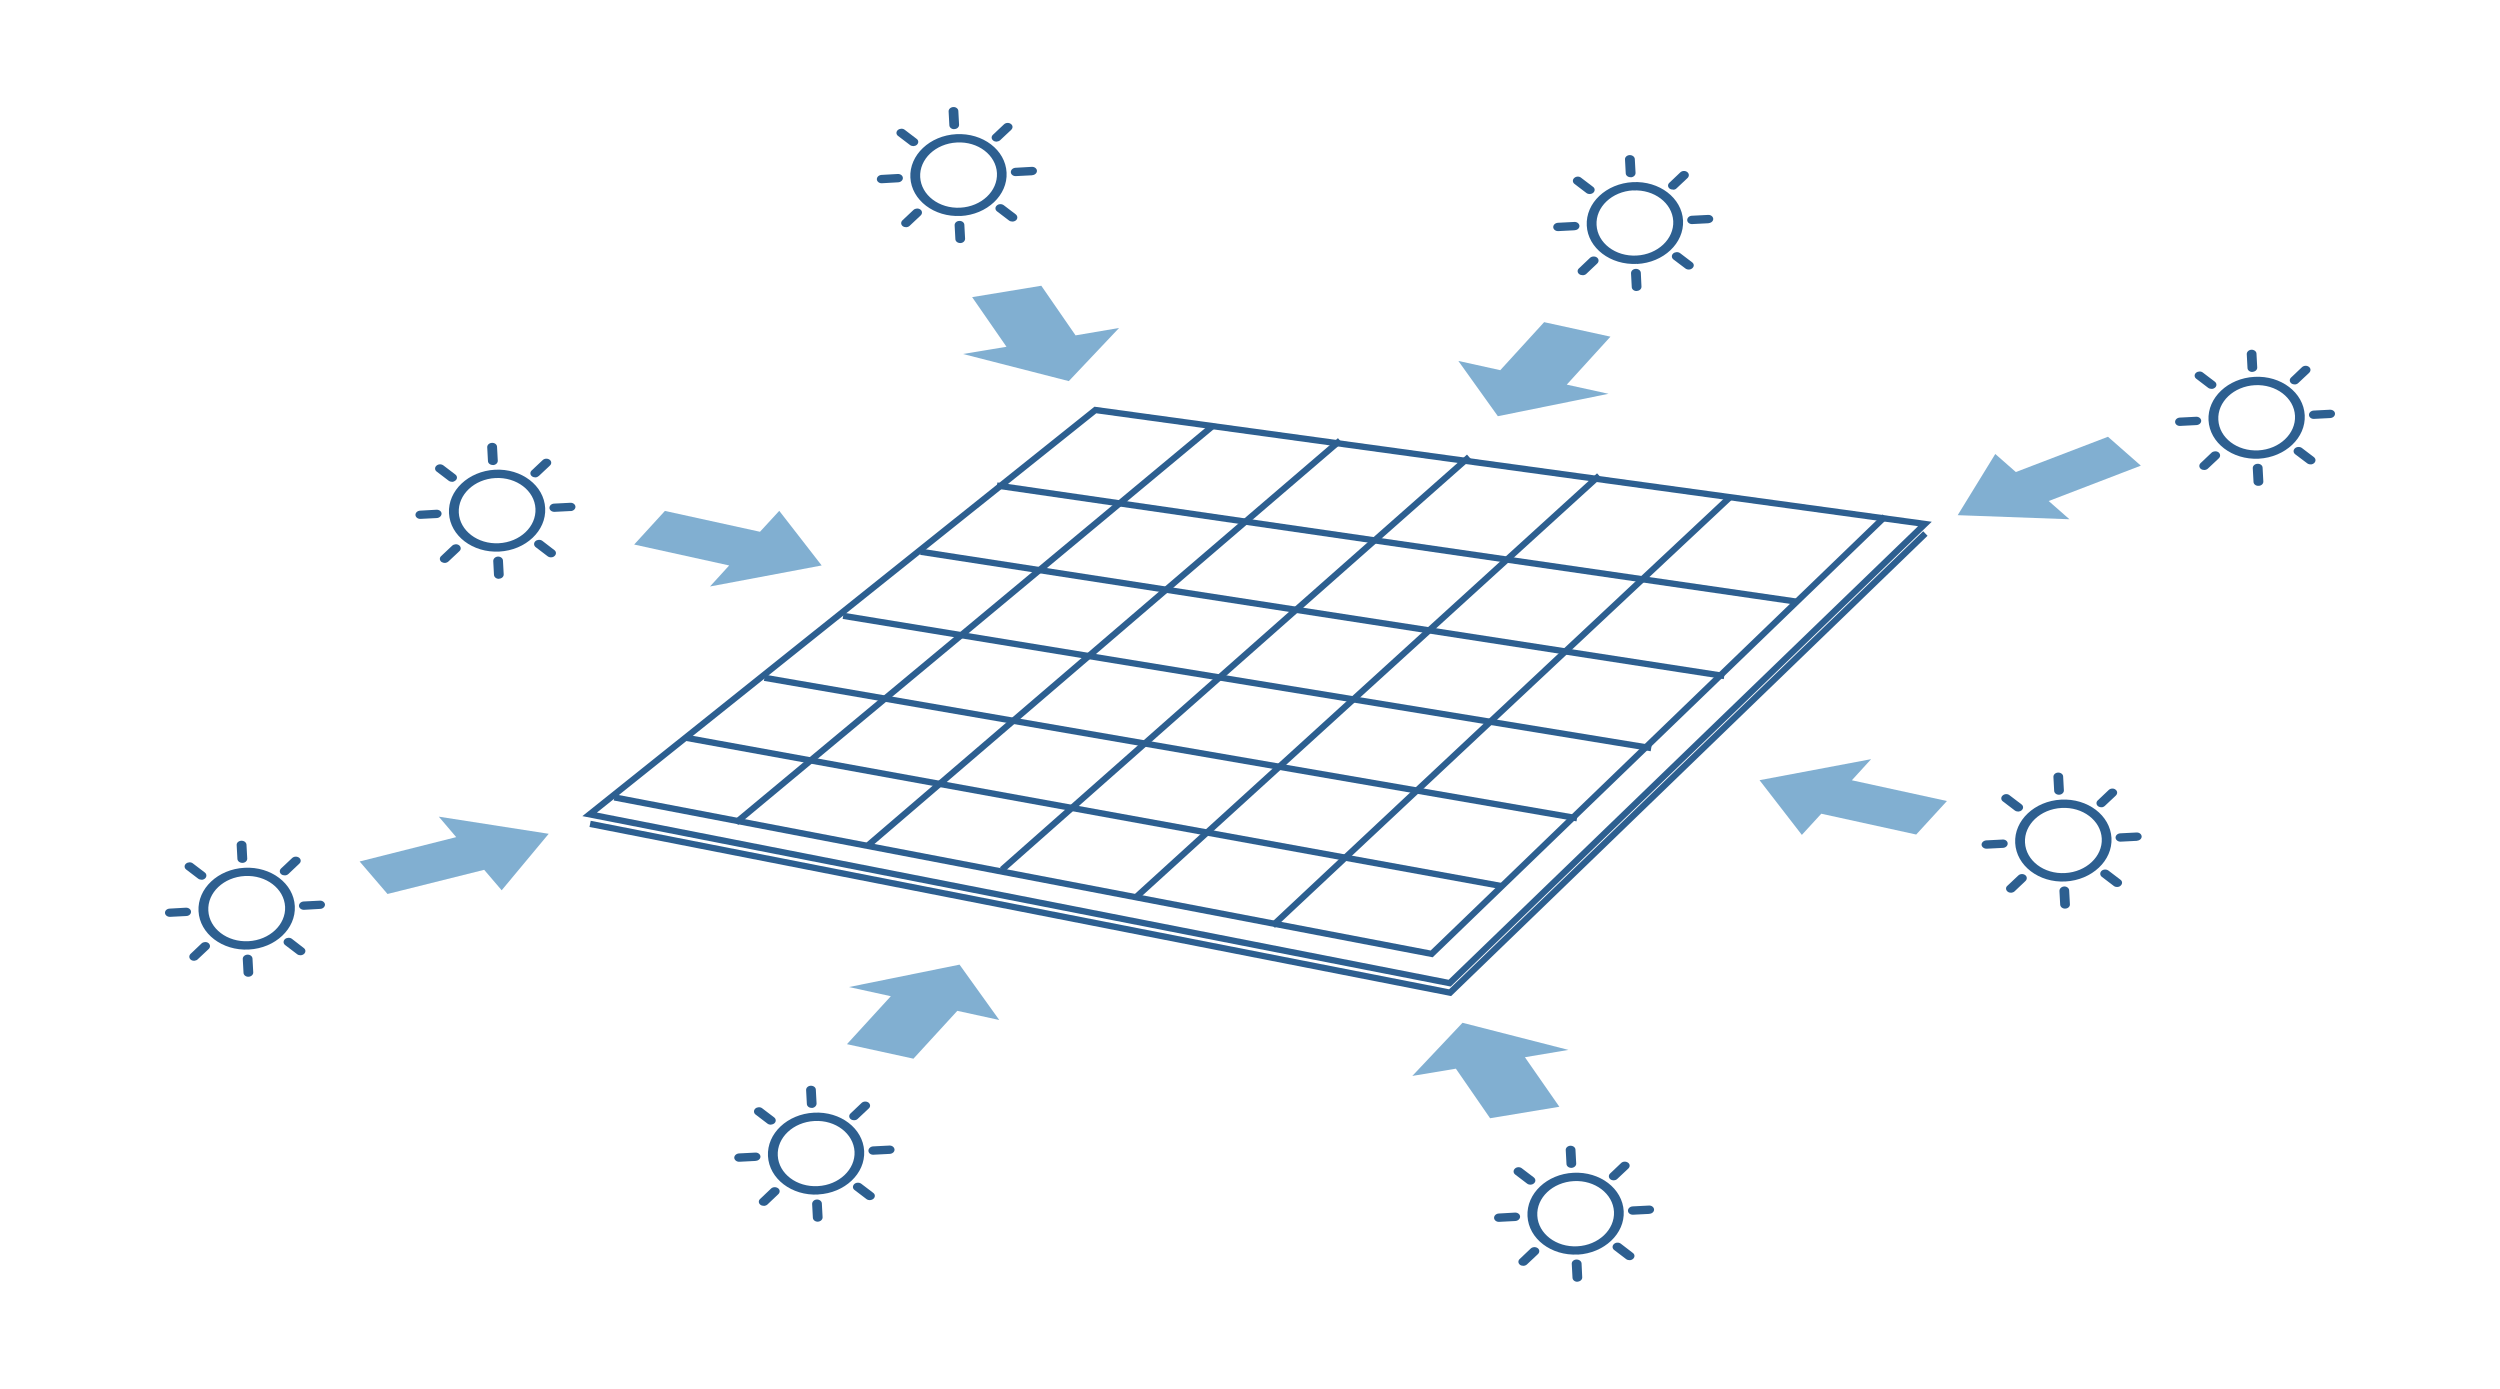 <?xml version="1.0" encoding="UTF-8"?>
<svg id="a" data-name="レイヤー 1" xmlns="http://www.w3.org/2000/svg" width="270" height="150" viewBox="0 0 270 150">
  <defs>
    <style>
      .b {
        fill: #81afd1;
      }

      .c {
        fill: #2d5f90;
      }

      .d {
        fill: none;
        stroke: #2d5f90;
        stroke-miterlimit: 10;
        stroke-width: .68px;
      }
    </style>
  </defs>
  <g>
    <polygon class="d" points="156.56 106.18 63.68 87.95 118.3 44.28 207.89 56.59 156.56 106.18"/>
    <polyline class="d" points="203.57 55.8 154.62 103.02 66.35 86.12"/>
    <g>
      <line class="d" x1="107.67" y1="52.44" x2="193.97" y2="64.97"/>
      <line class="d" x1="99.43" y1="59.59" x2="186.22" y2="73.01"/>
      <line class="d" x1="91.06" y1="66.51" x2="178.33" y2="80.8"/>
      <line class="d" x1="82.56" y1="73.2" x2="170.32" y2="88.37"/>
      <line class="d" x1="73.92" y1="79.65" x2="162.18" y2="95.7"/>
      <line class="d" x1="186.91" y1="53.63" x2="137.46" y2="99.96"/>
      <line class="d" x1="172.71" y1="51.37" x2="122.77" y2="96.82"/>
      <line class="d" x1="158.66" y1="49.35" x2="108.22" y2="93.92"/>
      <line class="d" x1="144.72" y1="47.58" x2="93.79" y2="91.26"/>
      <line class="d" x1="130.93" y1="46.04" x2="79.5" y2="88.83"/>
    </g>
    <polyline class="d" points="207.94 57.62 156.61 107.21 63.73 88.98"/>
  </g>
  <g>
    <path class="c" d="m103.75,23.32c-2.86.15-5.3-1.7-5.43-4.14-.13-2.43,2.1-4.54,4.96-4.69,2.87-.15,5.31,1.71,5.43,4.15.13,2.43-2.1,4.54-4.97,4.69Zm-.42-7.93c-2.29.12-4.05,1.8-3.95,3.74.11,1.94,2.04,3.42,4.33,3.3,2.28-.12,4.06-1.79,3.96-3.74-.1-1.94-2.04-3.43-4.33-3.3Z"/>
    <path class="c" d="m109.36,23.93c-.14,0-.27-.03-.38-.11l-1.3-.99c-.22-.17-.23-.45-.03-.63.19-.19.53-.2.75-.04l1.3.99c.21.17.23.45.04.63-.1.09-.23.14-.37.15Z"/>
    <path class="c" d="m98.67,15.78c-.13,0-.27-.03-.38-.11l-1.3-.99c-.22-.16-.23-.45-.03-.63.2-.18.53-.2.74-.04l1.3.99c.22.16.23.44.03.63-.09.09-.23.14-.36.15Z"/>
    <path class="c" d="m97.01,19.69l-1.76.1c-.29.02-.54-.18-.55-.42-.01-.25.21-.46.5-.48l1.76-.1c.29-.01.54.17.55.43.01.24-.22.46-.51.47Z"/>
    <path class="c" d="m111.48,18.93l-1.76.09c-.29.02-.54-.17-.55-.42-.01-.25.21-.46.5-.48l1.76-.1c.29-.02.55.18.56.42.01.25-.22.46-.51.48Z"/>
    <path class="c" d="m107.65,15.3c-.14,0-.27-.03-.38-.12-.22-.17-.23-.44-.03-.63l1.19-1.12c.2-.19.53-.21.75-.04.22.16.23.44.03.63l-1.19,1.12c-.1.09-.23.14-.36.15Z"/>
    <path class="c" d="m97.88,24.54c-.13,0-.27-.03-.38-.11-.22-.17-.23-.45-.03-.64l1.19-1.12c.2-.18.53-.2.74-.04.22.16.23.45.03.64l-1.19,1.12c-.09.09-.23.14-.37.15Z"/>
    <path class="c" d="m103.73,26.25c-.29.01-.54-.17-.55-.42l-.08-1.5c-.01-.25.21-.46.5-.47.29-.02.54.17.55.42l.08,1.5c0,.25-.21.46-.5.47Z"/>
    <path class="c" d="m103.08,13.95c-.29.02-.54-.17-.55-.42l-.08-1.5c-.01-.24.21-.45.5-.47.29-.02.54.18.55.42l.08,1.49c.01.25-.21.46-.5.47Z"/>
  </g>
  <g>
    <path class="c" d="m53.92,59.57c-2.86.15-5.3-1.7-5.43-4.14-.13-2.44,2.1-4.54,4.96-4.7,2.87-.15,5.31,1.71,5.43,4.15.13,2.44-2.1,4.54-4.96,4.69Zm-.42-7.94c-2.28.12-4.05,1.8-3.95,3.74.1,1.94,2.04,3.42,4.32,3.3,2.29-.12,4.06-1.79,3.96-3.74-.1-1.94-2.04-3.42-4.33-3.3Z"/>
    <path class="c" d="m59.53,60.19c-.14.01-.27-.03-.38-.11l-1.3-.99c-.21-.17-.23-.45-.03-.64.2-.18.53-.2.75-.04l1.3,1c.22.16.23.45.03.63-.1.1-.23.15-.37.15Z"/>
    <path class="c" d="m48.84,52.04c-.13,0-.27-.04-.38-.12l-1.3-.99c-.22-.16-.23-.45-.03-.63.2-.19.53-.2.75-.04l1.3.99c.22.17.23.45.03.63-.1.09-.23.15-.36.16Z"/>
    <path class="c" d="m47.18,55.95l-1.76.09c-.29.02-.54-.18-.55-.42-.01-.25.22-.46.51-.47l1.76-.1c.29-.01.54.17.55.42,0,.24-.22.46-.51.48Z"/>
    <path class="c" d="m61.65,55.19l-1.76.09c-.29.01-.54-.18-.55-.42-.01-.24.21-.46.5-.47l1.75-.09c.29-.02.54.17.56.42.01.25-.22.46-.51.48Z"/>
    <path class="c" d="m57.83,51.56c-.14,0-.27-.04-.38-.12-.21-.16-.23-.44-.03-.63l1.19-1.12c.2-.19.53-.2.75-.04.22.16.23.45.03.63l-1.19,1.12c-.1.09-.23.15-.36.16Z"/>
    <path class="c" d="m48.06,60.8c-.13,0-.27-.04-.38-.11-.22-.17-.24-.45-.03-.64l1.19-1.12c.2-.18.53-.2.74-.04.22.17.24.45.04.63l-1.19,1.12c-.1.09-.24.15-.36.16Z"/>
    <path class="c" d="m53.9,62.51c-.29.02-.53-.17-.55-.42l-.08-1.5c0-.25.21-.46.5-.48.29-.01.54.18.55.43l.08,1.49c.01.25-.21.46-.5.47Z"/>
    <path class="c" d="m53.25,50.22c-.29.01-.54-.17-.55-.42l-.08-1.5c-.01-.24.21-.46.51-.47.29-.02.54.17.55.42l.08,1.5c.01.25-.21.46-.5.48Z"/>
  </g>
  <g>
    <path class="c" d="m26.87,102.55c-2.86.15-5.3-1.71-5.43-4.14-.13-2.44,2.1-4.54,4.97-4.69,2.87-.15,5.3,1.7,5.43,4.14.13,2.43-2.09,4.54-4.97,4.69Zm-.42-7.94c-2.29.12-4.06,1.8-3.95,3.74.1,1.94,2.04,3.42,4.33,3.3,2.28-.12,4.06-1.79,3.96-3.73-.11-1.95-2.05-3.43-4.33-3.31Z"/>
    <path class="c" d="m32.48,103.17c-.14,0-.28-.03-.38-.11l-1.3-.99c-.22-.16-.23-.45-.03-.64.2-.18.53-.2.75-.04l1.29,1c.22.16.23.44.03.63-.1.09-.23.14-.37.15Z"/>
    <path class="c" d="m21.79,95.01c-.13,0-.27-.03-.38-.11l-1.3-.99c-.22-.17-.23-.45-.03-.63.2-.18.53-.2.74-.04l1.3.99c.21.16.23.45.03.64-.1.09-.23.14-.37.15Z"/>
    <path class="c" d="m20.13,98.93l-1.76.09c-.29.01-.54-.18-.55-.42-.02-.25.21-.46.5-.47l1.76-.1c.29-.01.54.18.55.43.01.25-.21.46-.5.47Z"/>
    <path class="c" d="m34.59,98.16l-1.75.1c-.29.01-.54-.18-.55-.42-.01-.25.21-.46.5-.48l1.75-.09c.29-.02.54.18.56.42,0,.24-.22.46-.51.47Z"/>
    <path class="c" d="m30.77,94.54c-.14,0-.28-.03-.38-.11-.22-.17-.23-.45-.03-.64l1.19-1.12c.2-.19.53-.2.75-.04.22.17.24.45.03.64l-1.18,1.12c-.1.09-.23.15-.37.15Z"/>
    <path class="c" d="m21,103.77c-.13,0-.27-.03-.38-.11-.22-.17-.23-.45-.04-.64l1.19-1.13c.2-.18.53-.2.74-.04.21.17.23.45.03.64l-1.19,1.12c-.09.09-.23.14-.36.15Z"/>
    <path class="c" d="m26.85,105.49c-.29.02-.54-.18-.55-.42l-.08-1.49c-.02-.25.21-.46.5-.48.29-.01.53.17.55.42l.08,1.5c.01.24-.21.45-.5.47Z"/>
    <path class="c" d="m26.2,93.19c-.29.01-.54-.17-.56-.42l-.08-1.5c-.02-.25.21-.46.51-.47.29-.01.53.18.55.42l.08,1.5c.01.25-.21.46-.5.47Z"/>
  </g>
  <g>
    <path class="c" d="m88.37,129.01c-2.87.15-5.3-1.71-5.43-4.15-.13-2.44,2.1-4.54,4.96-4.69,2.87-.16,5.3,1.7,5.43,4.14.13,2.44-2.1,4.54-4.96,4.69Zm-.42-7.94c-2.28.12-4.06,1.8-3.95,3.74.1,1.94,2.04,3.42,4.33,3.29,2.28-.12,4.06-1.8,3.96-3.73-.11-1.94-2.05-3.43-4.33-3.3Z"/>
    <path class="c" d="m93.97,129.62c-.13,0-.27-.03-.38-.11l-1.3-.99c-.22-.16-.23-.44-.03-.64.19-.18.53-.2.75-.04l1.3.99c.22.16.23.44.03.63-.1.09-.23.14-.37.15Z"/>
    <path class="c" d="m83.28,121.47c-.13,0-.27-.03-.38-.11l-1.3-.99c-.21-.16-.23-.45-.03-.64.2-.18.53-.2.74-.04l1.3.99c.21.16.23.45.03.63-.1.09-.24.14-.37.15Z"/>
    <path class="c" d="m81.62,125.38l-1.76.09c-.29.02-.54-.18-.56-.42-.01-.25.22-.46.51-.48l1.76-.09c.29-.02.54.17.56.42.01.25-.22.46-.51.47Z"/>
    <path class="c" d="m96.09,124.62l-1.75.09c-.3.02-.54-.17-.55-.42-.01-.24.21-.46.5-.48l1.76-.09c.29-.02.54.18.56.43.01.25-.22.45-.51.47Z"/>
    <path class="c" d="m92.27,120.99c-.14,0-.27-.03-.38-.11-.22-.16-.23-.45-.03-.63l1.19-1.13c.2-.19.53-.2.75-.04.21.17.23.45.03.63l-1.19,1.12c-.1.1-.22.15-.36.15Z"/>
    <path class="c" d="m82.5,130.23c-.13,0-.27-.03-.37-.11-.22-.16-.24-.45-.04-.63l1.19-1.13c.19-.18.53-.19.75-.03.22.16.23.45.03.64l-1.18,1.12c-.1.09-.24.14-.37.15Z"/>
    <path class="c" d="m88.34,131.94c-.29.02-.54-.18-.55-.42l-.08-1.49c0-.25.21-.47.5-.48.29-.02.54.18.55.42l.08,1.49c.01.25-.21.46-.5.48Z"/>
    <path class="c" d="m87.69,119.65c-.29.02-.54-.17-.55-.42l-.08-1.5c-.01-.25.21-.46.5-.47.29-.01.54.17.55.42l.08,1.5c0,.25-.22.46-.5.48Z"/>
  </g>
  <g>
    <path class="c" d="m170.4,135.49c-2.87.15-5.3-1.7-5.43-4.14-.13-2.44,2.1-4.55,4.96-4.69,2.87-.15,5.3,1.71,5.43,4.15.13,2.43-2.1,4.53-4.97,4.69Zm-.42-7.93c-2.29.12-4.06,1.8-3.95,3.74.1,1.94,2.04,3.42,4.32,3.3,2.28-.12,4.06-1.79,3.96-3.74-.11-1.94-2.05-3.42-4.33-3.3Z"/>
    <path class="c" d="m176.01,136.1c-.13,0-.27-.03-.38-.11l-1.3-.99c-.22-.17-.23-.45-.03-.64.19-.19.53-.21.75-.04l1.3,1c.22.16.23.44.03.63-.1.09-.23.15-.37.15Z"/>
    <path class="c" d="m165.32,127.95c-.13,0-.27-.03-.38-.11l-1.3-.99c-.22-.17-.23-.45-.03-.64.19-.19.53-.2.74-.04l1.3.99c.21.17.23.45.03.63-.1.1-.24.15-.37.15Z"/>
    <path class="c" d="m163.66,131.87l-1.75.09c-.29.02-.54-.18-.55-.42-.01-.25.21-.46.5-.48l1.76-.1c.29-.01.54.17.55.43.01.24-.22.46-.51.48Z"/>
    <path class="c" d="m178.13,131.1l-1.76.09c-.29.01-.54-.17-.55-.42-.01-.25.21-.46.5-.48l1.76-.09c.29-.02.54.17.56.42.01.25-.22.46-.51.47Z"/>
    <path class="c" d="m174.31,127.48c-.14,0-.27-.03-.38-.11-.22-.17-.23-.45-.03-.64l1.18-1.12c.19-.19.53-.2.75-.04.22.16.23.44.03.63l-1.19,1.12c-.1.1-.23.15-.36.15Z"/>
    <path class="c" d="m164.54,136.71c-.13,0-.28-.03-.38-.11-.22-.17-.23-.45-.03-.63l1.19-1.13c.19-.18.53-.2.75-.04.22.16.23.45.03.64l-1.19,1.12c-.1.09-.23.14-.37.15Z"/>
    <path class="c" d="m170.38,138.43c-.29.02-.54-.18-.55-.43l-.08-1.5c-.02-.25.21-.46.5-.47.29-.01.54.17.56.42l.07,1.49c.02.25-.21.46-.5.48Z"/>
    <path class="c" d="m169.73,126.13c-.29.01-.54-.17-.55-.42l-.08-1.5c-.02-.24.21-.46.5-.47.29-.01.54.18.55.42l.08,1.5c.01.25-.22.45-.5.47Z"/>
  </g>
  <g>
    <path class="c" d="m223.07,95.2c-2.87.15-5.3-1.71-5.43-4.15-.13-2.44,2.1-4.54,4.96-4.69,2.87-.15,5.3,1.7,5.44,4.14.13,2.44-2.1,4.54-4.97,4.7Zm-.42-7.94c-2.28.12-4.06,1.8-3.95,3.74.1,1.94,2.04,3.42,4.33,3.29,2.28-.12,4.06-1.8,3.96-3.73-.1-1.94-2.05-3.43-4.33-3.3Z"/>
    <path class="c" d="m228.68,95.8c-.14,0-.27-.03-.38-.11l-1.3-.99c-.22-.17-.23-.45-.04-.64.19-.18.53-.2.75-.04l1.3.99c.22.16.23.44.03.63-.09.1-.23.15-.36.15Z"/>
    <path class="c" d="m217.99,87.65c-.13,0-.27-.03-.38-.11l-1.3-.99c-.22-.16-.23-.45-.03-.63.2-.19.53-.21.74-.04l1.3.99c.22.16.23.45.03.63-.1.09-.23.14-.36.15Z"/>
    <path class="c" d="m216.33,91.57l-1.76.09c-.29.01-.54-.18-.56-.42-.01-.25.22-.46.51-.48l1.76-.09c.29-.02.54.17.55.42.01.25-.21.46-.5.48Z"/>
    <path class="c" d="m230.79,90.81l-1.76.09c-.29.01-.53-.18-.55-.42-.01-.25.21-.46.5-.48l1.76-.09c.29-.02.54.17.56.42.01.25-.22.45-.51.47Z"/>
    <path class="c" d="m226.97,87.18c-.13.01-.27-.03-.38-.11-.21-.16-.23-.45-.03-.63l1.18-1.12c.2-.19.53-.21.74-.04.22.17.23.44.03.64l-1.19,1.12c-.1.09-.23.15-.37.15Z"/>
    <path class="c" d="m217.2,96.41c-.13.01-.27-.03-.37-.11-.22-.17-.24-.46-.04-.63l1.19-1.12c.2-.19.53-.2.74-.04.22.16.23.45.03.64l-1.18,1.12c-.1.09-.24.14-.37.15Z"/>
    <path class="c" d="m223.05,98.13c-.29.02-.53-.18-.55-.42l-.08-1.49c0-.25.22-.46.5-.48.29-.02.54.18.55.42l.08,1.5c.02.25-.21.46-.5.47Z"/>
    <path class="c" d="m222.4,85.83c-.29.02-.54-.17-.55-.42l-.08-1.5c-.01-.25.21-.46.5-.47.29-.01.54.17.55.42l.08,1.5c.01.24-.22.46-.5.47Z"/>
  </g>
  <g>
    <path class="c" d="m243.95,49.54c-2.87.14-5.3-1.71-5.43-4.15-.13-2.43,2.1-4.54,4.96-4.69,2.87-.16,5.3,1.7,5.43,4.14.13,2.44-2.1,4.54-4.97,4.7Zm-.42-7.94c-2.28.12-4.06,1.8-3.95,3.74.1,1.95,2.04,3.42,4.32,3.3,2.28-.12,4.06-1.8,3.96-3.74-.1-1.94-2.05-3.42-4.33-3.3Z"/>
    <path class="c" d="m249.56,50.15c-.13.01-.27-.03-.38-.11l-1.3-.98c-.22-.17-.23-.45-.03-.64.19-.18.53-.2.75-.04l1.3.99c.22.17.23.45.03.64-.1.09-.23.14-.37.15Z"/>
    <path class="c" d="m238.87,42c-.13,0-.27-.03-.38-.11l-1.3-.99c-.21-.16-.23-.45-.03-.63.2-.18.53-.2.74-.04l1.3.99c.22.17.23.45.04.63-.1.09-.23.15-.37.15Z"/>
    <path class="c" d="m237.21,45.91l-1.75.09c-.3.02-.54-.18-.55-.42-.01-.25.21-.46.5-.48l1.76-.09c.29-.02.54.17.56.42.01.25-.21.46-.51.48Z"/>
    <path class="c" d="m251.67,45.15l-1.75.09c-.29.02-.54-.17-.55-.42-.01-.25.21-.46.51-.48l1.75-.09c.3-.01.54.17.55.42.01.25-.21.46-.51.48Z"/>
    <path class="c" d="m247.85,41.52c-.13,0-.27-.03-.38-.11-.22-.17-.23-.45-.04-.63l1.18-1.12c.2-.19.53-.21.75-.04.22.16.23.45.03.64l-1.19,1.12c-.1.09-.23.14-.36.15Z"/>
    <path class="c" d="m238.08,50.76c-.13,0-.27-.03-.38-.11-.22-.17-.23-.45-.03-.64l1.18-1.12c.2-.18.53-.2.75-.04.21.17.23.45.04.64l-1.19,1.12c-.09.09-.23.14-.37.15Z"/>
    <path class="c" d="m243.93,52.47c-.29.02-.54-.17-.55-.42l-.08-1.49c-.01-.25.22-.46.51-.47.29-.02.54.17.55.41l.08,1.5c.01.25-.21.46-.5.47Z"/>
    <path class="c" d="m243.28,40.17c-.29.02-.54-.17-.55-.42l-.08-1.5c-.01-.24.21-.46.5-.48.29-.01.54.18.55.42l.08,1.5c.01.25-.22.45-.5.47Z"/>
  </g>
  <g>
    <path class="c" d="m176.8,28.5c-2.87.15-5.31-1.71-5.43-4.14-.13-2.44,2.1-4.54,4.97-4.69,2.87-.15,5.3,1.71,5.43,4.15.12,2.44-2.1,4.54-4.97,4.69Zm-.42-7.94c-2.29.12-4.06,1.8-3.95,3.74.1,1.95,2.04,3.42,4.32,3.3,2.28-.12,4.06-1.79,3.96-3.73-.11-1.94-2.05-3.42-4.33-3.3Z"/>
    <path class="c" d="m182.41,29.11c-.13.01-.27-.03-.38-.11l-1.3-.98c-.21-.17-.23-.45-.03-.64.2-.18.53-.2.75-.04l1.3.99c.22.16.24.44.03.63-.1.09-.23.15-.37.15Z"/>
    <path class="c" d="m171.72,20.96c-.13,0-.27-.03-.38-.11l-1.3-.99c-.21-.16-.23-.45-.03-.63.19-.19.53-.21.74-.04l1.3.99c.22.16.23.44.03.63-.1.09-.24.14-.37.15Z"/>
    <path class="c" d="m170.06,24.87l-1.76.09c-.29.02-.54-.18-.55-.42-.01-.25.21-.46.51-.48l1.76-.09c.29-.02.54.17.56.42.01.25-.21.46-.51.47Z"/>
    <path class="c" d="m184.53,24.11l-1.76.09c-.29.02-.54-.17-.55-.42-.01-.25.21-.47.5-.48l1.75-.09c.29-.02.54.17.56.42.01.25-.22.45-.51.47Z"/>
    <path class="c" d="m180.7,20.48c-.14,0-.27-.03-.38-.11-.22-.17-.23-.44-.03-.63l1.18-1.12c.2-.19.53-.21.75-.04s.23.45.04.64l-1.19,1.12c-.09.1-.23.15-.36.15Z"/>
    <path class="c" d="m170.94,29.72c-.14,0-.28-.03-.38-.11-.22-.16-.24-.45-.03-.63l1.19-1.13c.19-.18.53-.2.75-.04.22.17.23.45.04.64l-1.19,1.13c-.1.09-.23.14-.36.15Z"/>
    <path class="c" d="m176.78,31.43c-.29.02-.54-.17-.55-.42l-.08-1.5c0-.25.21-.46.5-.47.29-.02.54.17.56.42l.07,1.49c.01.25-.21.46-.5.47Z"/>
    <path class="c" d="m176.13,19.14c-.29.01-.54-.17-.55-.42l-.08-1.5c-.02-.24.21-.46.5-.47.29-.01.54.18.56.42l.08,1.5c.01.25-.21.46-.5.48Z"/>
  </g>
  <path class="b" d="m98.66,114.34l-7.19-1.57,4.74-5.18-4.52-.99,11.94-2.42,4.29,5.98-4.53-.99-4.74,5.17Z"/>
  <path class="b" d="m166.75,34.79l7.18,1.57-4.72,5.18,4.51.99-11.95,2.42-4.27-5.97,4.53,1,4.73-5.18Z"/>
  <path class="b" d="m157.22,115.42l-4.69.78,5.42-5.74,11.44,2.93-4.7.79,3.72,5.35-7.48,1.24-3.7-5.36Z"/>
  <path class="b" d="m116.16,36.22l4.7-.8-5.43,5.74-11.43-2.93,4.7-.78-3.71-5.36,7.47-1.23,3.7,5.36Z"/>
  <path class="b" d="m196.69,87.89l-2.09,2.28-4.57-5.91,12.05-2.27-2.08,2.28,10.27,2.24-3.32,3.62-10.26-2.25Z"/>
  <path class="b" d="m82.07,57.44l2.09-2.27,4.58,5.9-12.06,2.27,2.07-2.27-10.26-2.26,3.32-3.63,10.26,2.25Z"/>
  <path class="b" d="m221.27,54.12l2.23,1.96-12.07-.44,4.06-6.61,2.22,1.95,9.95-3.81,3.55,3.12-9.95,3.82Z"/>
  <path class="b" d="m49.27,90.41l-1.88-2.21,11.87,1.85-5.08,6.1-1.89-2.21-10.44,2.61-3.01-3.51,10.43-2.63Z"/>
</svg>